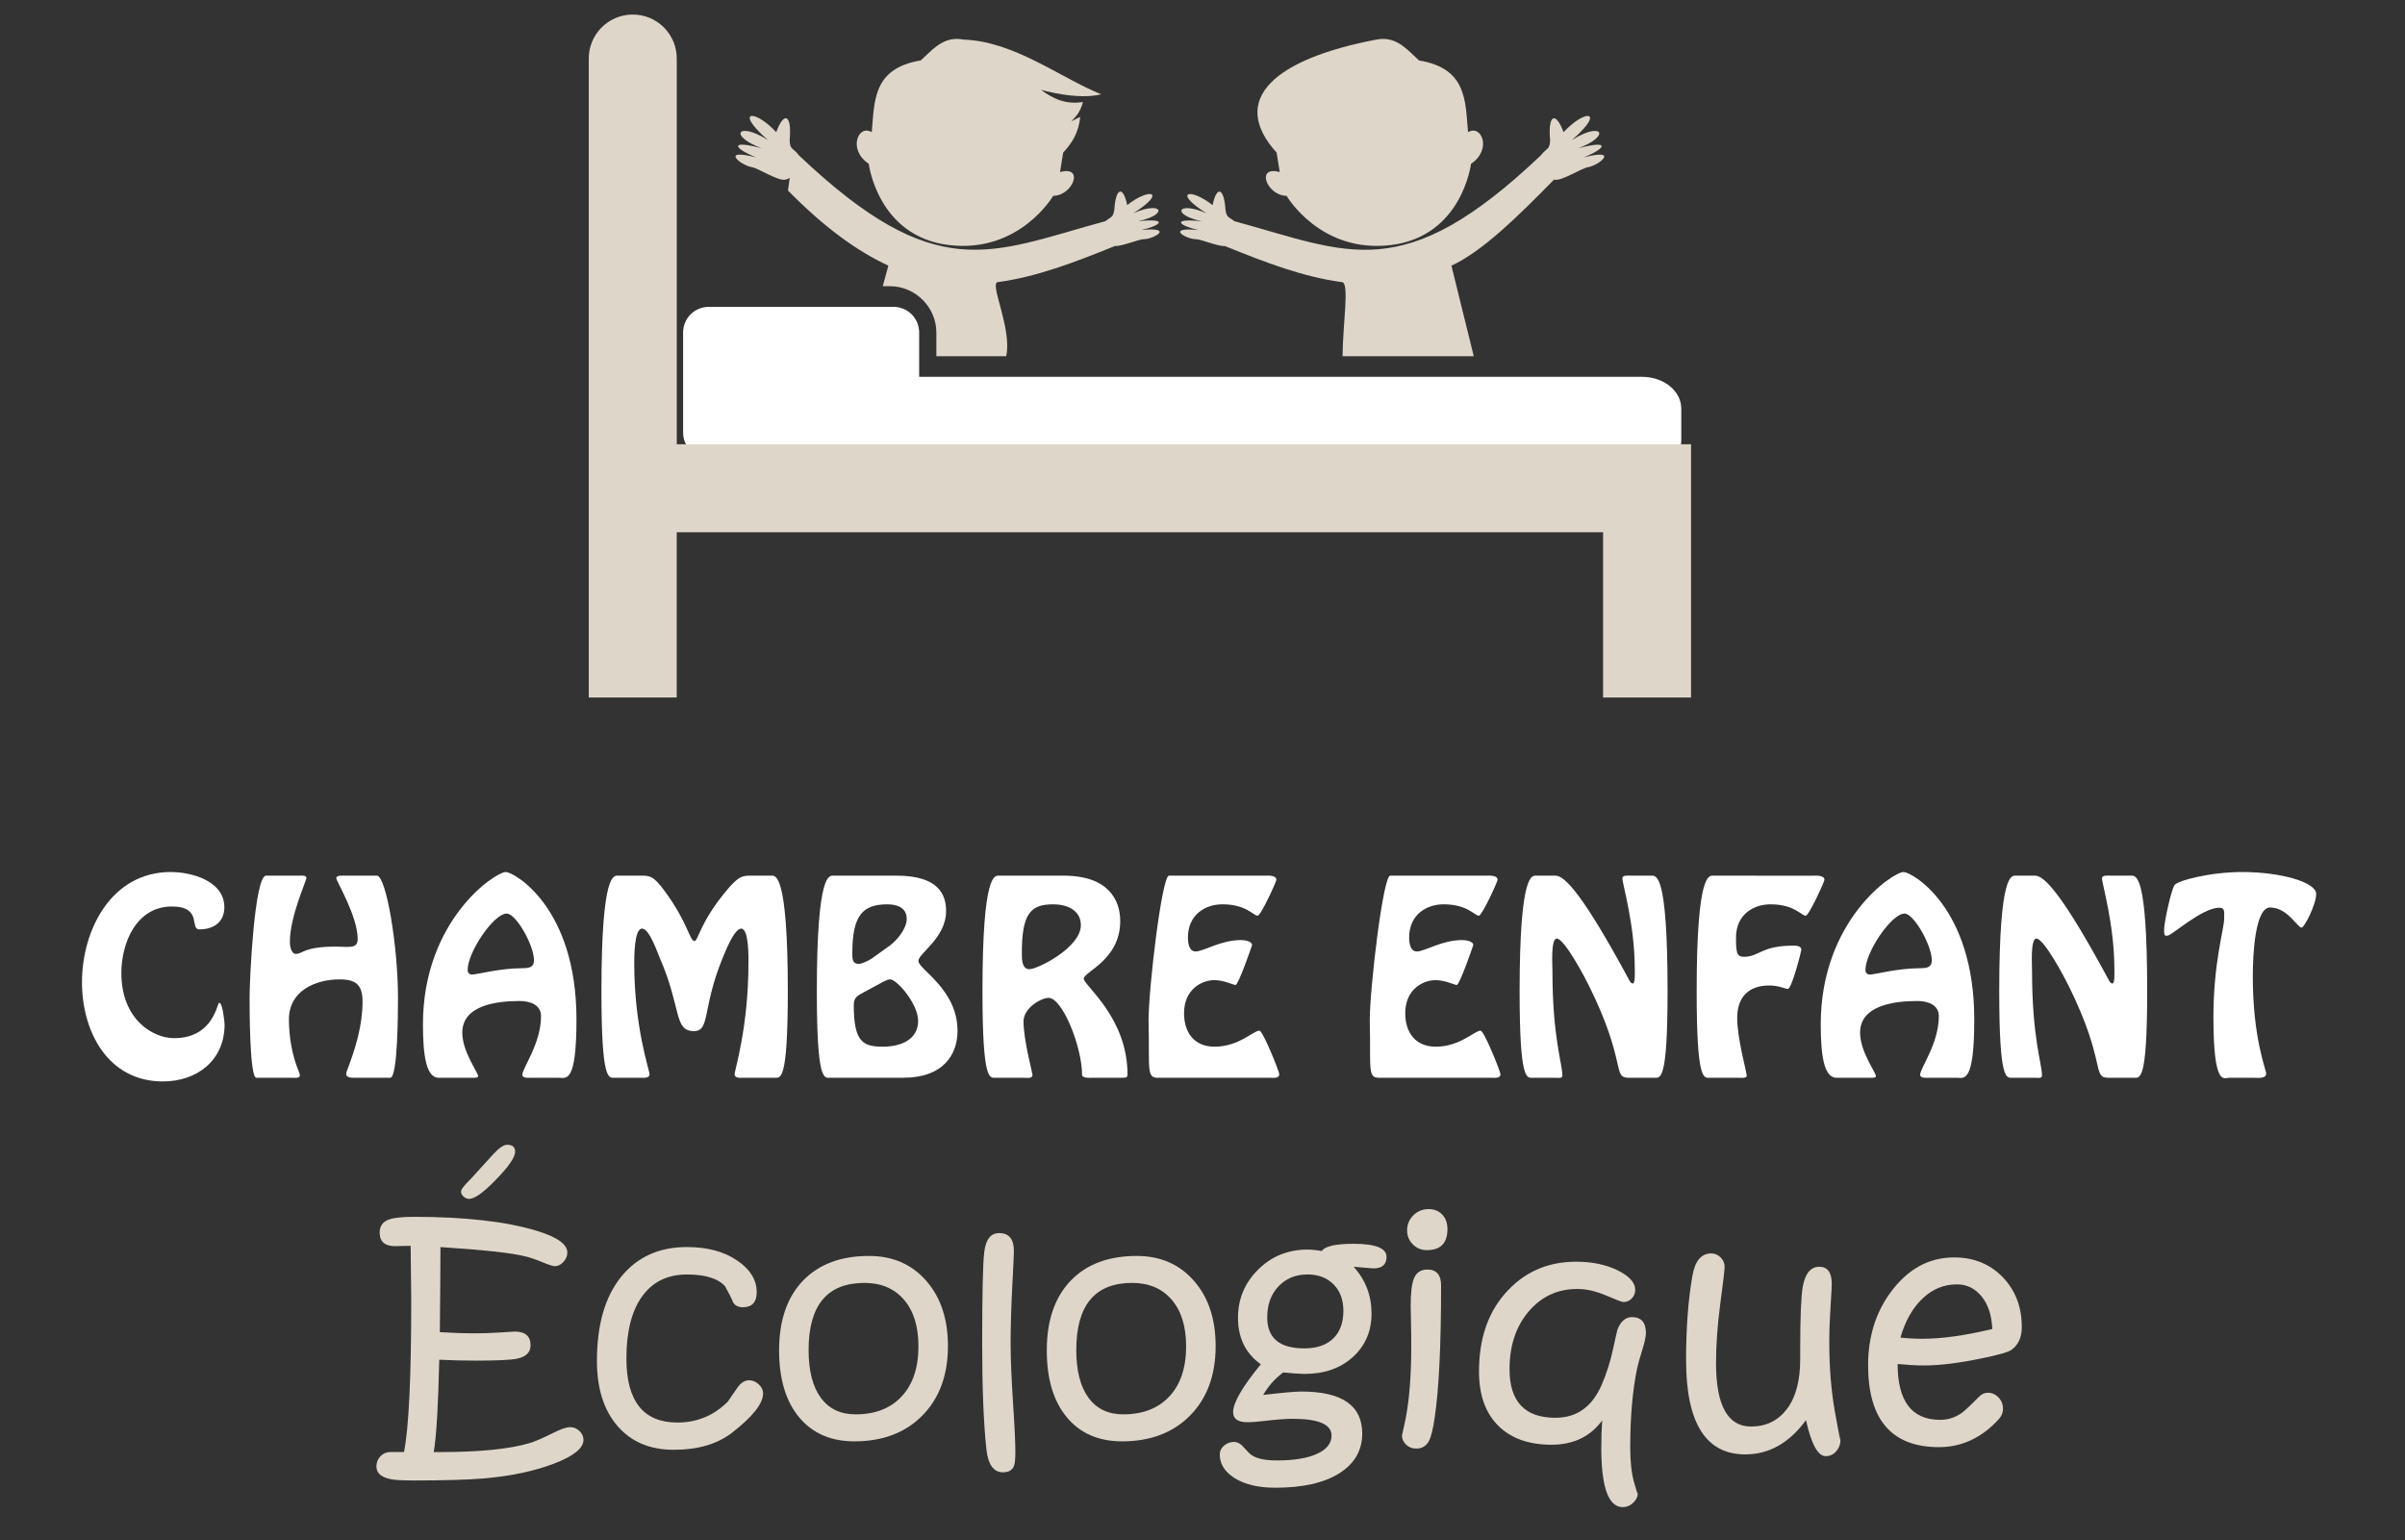 <?xml version="1.0" encoding="utf-8"?>
<!-- Generator: Adobe Illustrator 16.0.0, SVG Export Plug-In . SVG Version: 6.00 Build 0)  -->
<!DOCTYPE svg PUBLIC "-//W3C//DTD SVG 1.1//EN" "http://www.w3.org/Graphics/SVG/1.1/DTD/svg11.dtd">
<svg version="1.1" id="Calque_1" xmlns="http://www.w3.org/2000/svg" xmlns:xlink="http://www.w3.org/1999/xlink" x="0px" y="0px"
	 width="203px" height="130px" viewBox="0 0 203 130" enable-background="new 0 0 203 130" xml:space="preserve">
<rect x="0" y="0" width="203" height="130" fill="#333333" stroke="none"/>
<g>
	<g>
		<g>
			<g>
				<path fill="#FFFFFF" d="M6.92,82.922c0-4.448,2.502-9.309,7.486-9.309c1.783,0,4.531,0.759,4.531,2.974
					c0,1.188-0.82,1.867-2.111,1.867c-0.842,0,0.285-1.93-2.317-1.93c-2.996,0-4.266,3.057-4.266,5.62
					c0,3.916,2.666,5.495,4.448,5.495c3.343,0,3.63-2.994,3.815-2.994c0.286,0,0.45,1.641,0.45,1.845
					c0,3.036-2.338,4.801-5.208,4.801C9.093,91.291,6.92,87.065,6.92,82.922z"/>
				<path fill="#FFFFFF" d="M29.985,90.981c-0.205,0-0.76,0.021-0.76-0.307c0-0.103,0.021-0.205,0.063-0.287
					c0.718-1.888,1.313-3.815,1.313-5.844c0-1.396-0.555-1.867-1.929-1.867c-2.069,0-4.285,0.984-4.285,3.364
					c0,1.476,0.267,3.074,0.841,4.429c0.041,0.082,0.08,0.227,0.08,0.307c0,0.288-0.49,0.205-0.654,0.205h-3.016
					c-0.572,0-0.572-5.904-0.572-6.788c0-1.496,0.41-10.273,1.395-10.273h2.788c0.124,0,0.615-0.061,0.615,0.186
					c0,0.267-1.396,3.239-1.396,5.414c0,0.514,0.186,1.004,0.493,1.004c0.636,0,0.636-0.615,3.424-0.615
					c1.006,0,1.806,0.227,1.806-0.636c0-1.948-1.806-4.88-1.806-5.146S29,73.92,29.124,73.92h2.687
					c0.778,0,1.782,5.907,1.782,10.273c0,0.986,0,6.788-0.655,6.788H29.985z"/>
				<path fill="#FFFFFF" d="M44.866,90.981c-0.185,0-0.778,0.062-0.778-0.246c0-0.574,1.579-2.624,1.579-4.962
					c0-0.924-0.883-1.272-1.805-1.272c-1.866,0-4.841,0.33-4.841,2.667c0,1.619,1.333,3.362,1.333,3.67
					c0,0.123-0.122,0.144-0.389,0.144h-2.932c-1.046,0-1.333-1.845-1.333-4.511c0-8.777,6.091-12.857,6.992-12.857
					c0.677,0,5.967,2.933,5.967,12.447c0,5.477-0.881,4.921-1.497,4.921H44.866z M39.473,81.877c0,0.246,0.144,0.39,0.389,0.39
					c0.37,0,2.359-0.532,4.163-0.532c0.719,0,1.046-0.104,1.046-0.677c0-1.272-1.516-3.938-2.297-3.938
					C41.668,77.119,39.473,80.38,39.473,81.877z"/>
				<path fill="#FFFFFF" d="M51.895,90.981c-0.515,0-1.129,0.39-1.129-7.3c0-10.131,1.065-9.762,1.414-9.762h1.886
					c0.801,0,1.089,0,2.092,1.374c1.927,2.646,2.052,4.143,2.463,4.143c0.309,0,0.431-1.497,2.603-4.143
					c1.148-1.396,1.456-1.374,2.257-1.374h1.599c0.348,0,1.417-0.369,1.417,9.762c0,7.689-0.615,7.3-1.129,7.3h-2.626
					c-0.247,0-0.737,0.062-0.737-0.307c0-0.287,1.169-3.979,1.169-9.331c0-0.43,0.063-2.953-0.615-2.953
					c-0.596,0-1.375,2.031-1.579,2.523c-1.722,4.202-1.026,6.13-2.401,6.13c-1.721,0-1.045-1.928-2.868-6.13
					c-0.205-0.451-0.884-2.523-1.52-2.523c-0.676,0-0.656,2.523-0.656,2.953c0,5.352,1.292,9.044,1.292,9.331
					c0,0.368-0.491,0.307-0.738,0.307H51.895z"/>
				<path fill="#FFFFFF" d="M70.076,90.981c-0.513,0-1.129,0.39-1.129-7.3c0-10.131,1.066-9.762,1.415-9.762h5.312
					c3.631,0,4.184,1.682,4.184,2.994c0,2.257-2.338,3.568-2.338,4.205c0,0.717,3.302,2.38,3.302,5.904
					c0,2.01-1.209,3.958-4.571,3.958H70.076z M75.077,79.846c0.597-0.43,1.458-1.435,1.458-2.275c0-0.983-0.861-1.23-1.64-1.23
					c-2.031,0-2.952,0.883-2.952,4.082c0,0.408-0.043,0.942,0.532,0.942c0.246,0,0.778-0.226,1.107-0.45L75.077,79.846z
					 M72.946,83.744c-0.553,0.307-0.881,0.43-0.881,1.105c0,3.117,0.779,3.508,2.461,3.508c1.476,0,2.971-0.574,2.971-2.174
					c0-1.456-1.804-3.507-2.356-3.507c-0.268,0-0.635,0.225-0.861,0.348L72.946,83.744z"/>
				<path fill="#FFFFFF" d="M89.777,73.92c3.815,0,4.778,2.093,4.778,3.836c0,3.28-3.078,4.285-3.078,4.858
					c0,0.575,3.694,3.261,3.694,8.101c0,0.226-0.084,0.267-0.514,0.267h-2.316c-0.37,0-1.008,0.062-1.008-0.267
					c0-2.317-1.641-6.479-2.829-6.479c-0.616,0-2.111,0.842-2.111,1.99c0,1.558,0.758,4.367,0.758,4.51
					c0,0.349-0.514,0.246-0.718,0.246h-2.377c-0.514,0-1.129,0.39-1.129-7.3c0-10.131,1.065-9.762,1.414-9.762H89.777z
					 M91.232,78.103c0-1.291-1.208-1.763-2.315-1.763c-1.869,0-2.689,0.677-2.665,4.226c0,0.431,0.019,1.251,0.634,1.251
					C87.582,81.816,91.232,79.989,91.232,78.103z"/>
				<path fill="#FFFFFF" d="M97.808,90.981c-1.085,0.042-0.759-0.677-0.86-4.839c0-2.747,1.127-12.223,1.722-12.223h8.078
					c0.249,0,0.987-0.061,0.987,0.35c0,0.164-1.314,3.034-1.58,3.034c-0.35,0-0.963-0.964-2.975-0.964
					c-1.414,0-2.91,0.841-2.91,2.809c0,0.433,0.08,1.171,0.655,1.171c0.655,0,2.112-0.964,3.834-0.964
					c0.248,0,0.923,0.081,0.923,0.43c0,0.021-1.147,3.362-1.393,3.362c-0.205,0-0.983-0.408-1.786-0.408
					c-1.045,0-2.561,0.76-2.561,2.788c0,1.641,0.86,2.83,2.581,2.83c2.031,0,3.281-1.353,3.774-1.353
					c0.308,0,1.682,3.465,1.682,3.67c0,0.39-0.514,0.307-0.759,0.307H97.808z"/>
				<path fill="#FFFFFF" d="M116.479,90.981c-1.086,0.042-0.758-0.677-0.861-4.839c0-2.747,1.129-12.223,1.723-12.223h8.08
					c0.246,0,0.986-0.061,0.986,0.35c0,0.164-1.316,3.034-1.58,3.034c-0.352,0-0.963-0.964-2.975-0.964
					c-1.414,0-2.91,0.841-2.91,2.809c0,0.433,0.08,1.171,0.654,1.171c0.656,0,2.113-0.964,3.834-0.964
					c0.248,0,0.924,0.081,0.924,0.43c0,0.021-1.148,3.362-1.393,3.362c-0.207,0-0.984-0.408-1.785-0.408
					c-1.045,0-2.563,0.76-2.563,2.788c0,1.641,0.861,2.83,2.582,2.83c2.029,0,3.279-1.353,3.773-1.353
					c0.307,0,1.682,3.465,1.682,3.67c0,0.39-0.514,0.307-0.758,0.307H116.479z"/>
				<path fill="#FFFFFF" d="M137.474,90.981c-1.414,0-0.143-1.271-3.344-7.751c-0.264-0.554-2.068-3.998-2.727-3.998
					c-0.512,0-0.367,2.234-0.367,2.645c0,5.782,0.84,7.875,0.84,8.92c0,0.268-0.391,0.185-0.576,0.185h-1.906
					c-0.512,0-1.127,0.39-1.127-7.3c0-10.131,1.068-9.762,1.416-9.762h1.617c0.781,0,2.34,1.641,6.174,8.737
					c0.063,0.103,0.164,0.367,0.35,0.367c0.203,0,0.164-0.88,0.164-1.168c0-3.835-1.047-7.239-1.047-7.709
					c0-0.288,0.451-0.228,0.84-0.228h1.561c0.449,0,1.414-0.369,1.414,9.762c0,7.689-0.613,7.3-1.127,7.3H137.474z"/>
				<path fill="#FFFFFF" d="M153.013,73.92c0.244,0,0.982-0.061,0.982,0.35c0,0.164-1.311,3.034-1.58,3.034
					c-0.346,0-0.963-0.964-2.971-0.964c-1.416,0-2.912,0.841-2.912,2.809c0,1.231,0.063,1.621,0.654,1.621
					c1.334,0,1.457-0.942,4.164-0.942c0.225,0,0.697,0,0.697,0.349c0,0.102-0.799,3.302-1.146,3.302
					c-0.207,0-0.76-0.288-1.561-0.288c-1.803,0-2.707,1.046-2.707,2.729c0,1.784,0.82,4.654,0.801,4.879
					c0.02,0.246-0.494,0.185-0.678,0.185h-2.42c-0.514,0-1.125,0.39-1.125-7.3c0-10.131,1.064-9.762,1.412-9.762H153.013z"/>
				<path fill="#FFFFFF" d="M162.851,90.981c-0.186,0-0.777,0.062-0.777-0.246c0-0.574,1.578-2.624,1.578-4.962
					c0-0.924-0.883-1.272-1.807-1.272c-1.865,0-4.84,0.33-4.84,2.667c0,1.619,1.336,3.362,1.336,3.67
					c0,0.123-0.123,0.144-0.393,0.144h-2.932c-1.045,0-1.332-1.845-1.332-4.511c0-8.777,6.092-12.857,6.992-12.857
					c0.678,0,5.967,2.933,5.967,12.447c0,5.477-0.881,4.921-1.494,4.921H162.851z M157.458,81.877c0,0.246,0.143,0.39,0.389,0.39
					c0.371,0,2.359-0.532,4.164-0.532c0.719,0,1.045-0.104,1.045-0.677c0-1.272-1.516-3.938-2.297-3.938
					C159.653,77.119,157.458,80.38,157.458,81.877z"/>
				<path fill="#FFFFFF" d="M177.956,90.981c-1.412,0-0.143-1.271-3.342-7.751c-0.266-0.554-2.07-3.998-2.727-3.998
					c-0.512,0-0.369,2.234-0.369,2.645c0,5.782,0.84,7.875,0.84,8.92c0,0.268-0.389,0.185-0.574,0.185h-1.906
					c-0.514,0-1.127,0.39-1.127-7.3c0-10.131,1.066-9.762,1.414-9.762h1.619c0.779,0,2.34,1.641,6.172,8.737
					c0.064,0.103,0.166,0.367,0.352,0.367c0.203,0,0.162-0.88,0.162-1.168c0-3.835-1.047-7.239-1.047-7.709
					c0-0.288,0.451-0.228,0.842-0.228h1.559c0.451,0,1.414-0.369,1.414,9.762c0,7.689-0.613,7.3-1.127,7.3H177.956z"/>
				<path fill="#FFFFFF" d="M188.124,90.981c-0.391,0-1.295,0.82-1.295-5.127c0-4.572,0.904-7.483,0.904-8.241
					c0-0.616,0.102-0.987-0.41-0.987c-1.457,0-4.02,2.36-4.369,2.36c-0.182,0-0.287,0.081-0.287-0.492
					c0-0.636,0.555-3.179,0.861-3.755c0.207-0.388,2.973-1.126,5.744-1.126c3.301,0,6.232,0.881,6.232,1.845
					c0,0.903-1.006,2.851-1.23,2.851c-0.35,0-1.189-1.702-2.664-1.702c-1.252,0-1.457,3.917-1.457,5.803
					c0,5.271,1.127,7.854,1.127,8.224c0,0.451-0.736,0.349-1.004,0.349H188.124z"/>
			</g>
		</g>
		<g>
			<path fill="#DED7C9" d="M49.25,121.547c0,0.709-0.848,1.386-2.539,2.026c-1.638,0.617-3.576,1.027-5.818,1.227
				c-1.344,0.116-3.332,0.176-5.969,0.176c-0.934,0-1.568-0.034-1.9-0.101c-0.834-0.158-1.252-0.516-1.252-1.075
				c0-0.343,0.114-0.633,0.343-0.87c0.23-0.238,0.509-0.355,0.834-0.355h1.151c0.408-2.028,0.612-6.307,0.612-12.837
				c0-0.276-0.018-1.797-0.05-4.566c-0.274,0-0.56,0.004-0.852,0.012c-0.291,0.009-0.442,0.013-0.449,0.013
				c-0.876,0-1.314-0.383-1.314-1.151c0-0.507,0.229-0.863,0.688-1.063c0.426-0.174,1.156-0.263,2.189-0.263
				c4.33,0,7.784,0.394,10.372,1.177c1.727,0.525,2.591,1.138,2.591,1.84c0,0.292-0.113,0.556-0.332,0.794
				c-0.221,0.237-0.461,0.355-0.719,0.355c-0.149,0-0.474-0.099-0.963-0.299c-0.619-0.258-1.145-0.439-1.577-0.539
				c-1.136-0.283-3.509-0.54-7.119-0.775c0,1.511-0.017,3.903-0.05,7.182c1.051,0.065,2.06,0.1,3.026,0.1
				c0.677,0,1.377-0.025,2.103-0.075c0.726-0.049,1.116-0.074,1.177-0.074c0.901,0,1.352,0.383,1.352,1.15
				c0,0.602-0.38,0.98-1.139,1.138c-0.519,0.109-1.682,0.164-3.492,0.164c-0.999,0-2.025-0.025-3.076-0.075
				c-0.086,3.828-0.237,6.427-0.465,7.795h0.515c3.344,0,5.862-0.251,7.556-0.752c0.459-0.134,1.109-0.413,1.952-0.838
				c0.677-0.342,1.172-0.512,1.489-0.512c0.301,0,0.564,0.107,0.789,0.324C49.137,121.013,49.25,121.264,49.25,121.547z
				 M43.482,97.226c0,0.476-0.568,1.289-1.701,2.439c-1.001,1.026-1.727,1.539-2.177,1.539c-0.176,0-0.335-0.063-0.476-0.194
				c-0.144-0.129-0.212-0.269-0.212-0.419c0-0.183,0.281-0.55,0.85-1.101c0.04-0.05,0.658-0.729,1.851-2.039
				c0.501-0.542,0.896-0.814,1.19-0.814C43.257,96.637,43.482,96.834,43.482,97.226z"/>
			<path fill="#DED7C9" d="M64.411,117.619c0,0.867-0.882,1.98-2.64,3.34c-1.243,0.951-2.873,1.427-4.893,1.427
				c-2.001,0-3.577-0.658-4.729-1.977c-1.176-1.343-1.764-3.186-1.764-5.53c0-3.027,0.676-5.386,2.026-7.074
				s3.208-2.534,5.567-2.534c1.751,0,3.185,0.393,4.304,1.176c1.059,0.735,1.589,1.615,1.589,2.64c0,0.843-0.393,1.264-1.176,1.264
				c-0.368,0-0.634-0.129-0.802-0.388c-0.148-0.366-0.38-0.825-0.688-1.377c-0.592-0.666-1.666-0.999-3.228-0.999
				c-1.626,0-2.883,0.611-3.771,1.839c-0.888,1.226-1.333,2.978-1.333,5.254c0,3.604,1.436,5.405,4.305,5.405
				c1.66,0,3.078-0.588,4.253-1.764c0.007-0.009,0.269-0.385,0.776-1.127c0.3-0.45,0.642-0.676,1.025-0.676
				c0.3,0,0.57,0.115,0.813,0.344C64.292,117.091,64.411,117.345,64.411,117.619z"/>
			<path fill="#DED7C9" d="M80.013,113.628c0,2.452-0.719,4.406-2.154,5.861c-1.433,1.455-3.347,2.184-5.741,2.184
				c-1.984,0-3.541-0.678-4.666-2.033c-1.126-1.354-1.69-3.238-1.69-5.649c0-2.534,0.682-4.504,2.04-5.905
				c1.336-1.376,3.188-2.064,5.554-2.064c1.987,0,3.593,0.698,4.818,2.09C79.398,109.505,80.013,111.344,80.013,113.628z
				 M77.523,113.652c0-1.676-0.405-2.987-1.219-3.935c-0.813-0.945-1.925-1.419-3.337-1.419c-3.142,0-4.715,1.888-4.715,5.667
				c0,1.743,0.341,3.083,1.025,4.022c0.686,0.938,1.663,1.408,2.939,1.408c1.652,0,2.951-0.505,3.892-1.515
				C77.051,116.871,77.523,115.463,77.523,113.652z"/>
			<path fill="#DED7C9" d="M85.704,122.574c0,0.565-0.036,0.954-0.111,1.163c-0.14,0.366-0.453,0.55-0.934,0.55
				c-0.788,0-1.254-0.642-1.396-1.927c-0.239-2.168-0.36-5.137-0.36-8.908c0-4.211,0.058-6.801,0.176-7.769
				c0.133-1.059,0.55-1.589,1.256-1.589c0.832,0,1.246,0.505,1.246,1.514c0,0.251-0.046,1.245-0.138,2.983
				c-0.09,1.739-0.139,3.344-0.139,4.811c0,1.285,0.068,2.947,0.201,4.986C85.641,120.428,85.704,121.822,85.704,122.574z"/>
			<path fill="#DED7C9" d="M102.609,113.628c0,2.452-0.72,4.406-2.153,5.861s-3.348,2.184-5.742,2.184
				c-1.984,0-3.542-0.678-4.668-2.033c-1.125-1.354-1.689-3.238-1.689-5.649c0-2.534,0.683-4.504,2.041-5.905
				c1.336-1.376,3.188-2.064,5.554-2.064c1.987,0,3.593,0.698,4.817,2.09C101.994,109.505,102.609,111.344,102.609,113.628z
				 M100.117,113.652c0-1.676-0.404-2.987-1.217-3.935c-0.814-0.945-1.926-1.419-3.337-1.419c-3.143,0-4.717,1.888-4.717,5.667
				c0,1.743,0.343,3.083,1.027,4.022c0.686,0.938,1.663,1.408,2.939,1.408c1.651,0,2.949-0.505,3.892-1.515
				C99.647,116.871,100.117,115.463,100.117,113.652z"/>
			<path fill="#DED7C9" d="M117.032,106.097c0,0.649-0.367,0.976-1.102,0.976c-0.1,0-0.313-0.017-0.637-0.05
				c-0.418-0.042-0.764-0.07-1.039-0.088c1.008,1.109,1.514,2.428,1.514,3.953c0,1.485-0.523,2.704-1.568,3.659
				c-1.049,0.956-2.41,1.433-4.085,1.433c-0.376,0-0.977-0.041-1.803-0.124c-0.707,0.533-1.271,1.167-1.688,1.9
				c1.627-0.19,2.703-0.287,3.228-0.287c3.419,0,5.13,1.18,5.13,3.541c0,1.426-0.645,2.546-1.934,3.358
				c-1.288,0.813-3.086,1.22-5.399,1.22c-1.451,0-2.609-0.279-3.479-0.837c-0.808-0.527-1.213-1.186-1.213-1.978
				c0-0.285,0.122-0.53,0.363-0.739c0.243-0.207,0.524-0.312,0.85-0.312c0.218,0,0.436,0.096,0.65,0.288
				c0.211,0.225,0.419,0.447,0.626,0.662c0.411,0.411,1.187,0.614,2.328,0.614c1.468,0,2.612-0.191,3.428-0.576
				c0.792-0.366,1.189-0.876,1.189-1.526c0-0.941-1.092-1.414-3.279-1.414c-0.515,0-1.198,0.048-2.044,0.144
				c-0.849,0.098-1.436,0.145-1.771,0.145c-0.809,0-1.213-0.283-1.213-0.852c0-0.791,0.779-2.139,2.338-4.04
				c-1.282-0.91-1.926-2.219-1.926-3.929c0-1.584,0.567-2.939,1.701-4.065c1.137-1.127,2.523-1.688,4.166-1.688
				c0.351,0,0.751,0.041,1.201,0.124c0.276-0.408,1.165-0.612,2.665-0.612C116.101,104.996,117.032,105.363,117.032,106.097z
				 M113.392,110.65c0-0.926-0.277-1.667-0.83-2.228c-0.555-0.558-1.286-0.837-2.198-0.837c-1.001,0-1.815,0.335-2.452,1.006
				c-0.634,0.672-0.949,1.546-0.949,2.622c0,1.743,1.043,2.613,3.126,2.613c1.052,0,1.866-0.276,2.44-0.832
				C113.104,112.442,113.392,111.659,113.392,110.65z"/>
			<path fill="#DED7C9" d="M121.638,108.523c0,5.029-0.18,8.745-0.539,11.146c-0.141,0.968-0.299,1.618-0.475,1.952
				c-0.225,0.442-0.588,0.663-1.088,0.663c-0.334,0-0.617-0.109-0.852-0.331c-0.232-0.221-0.35-0.485-0.35-0.796
				c0,0.042,0.066-0.245,0.199-0.862c0.16-0.699,0.289-1.497,0.387-2.389c0.137-1.269,0.201-2.687,0.201-4.255
				c0-0.685-0.008-1.404-0.025-2.164c-0.014-0.759-0.025-1.172-0.025-1.237c0-1.127,0.098-1.911,0.287-2.353
				c0.201-0.483,0.578-0.726,1.127-0.726C121.255,107.173,121.638,107.622,121.638,108.523z M122.175,103.757
				c0,1.185-0.578,1.775-1.738,1.775c-0.467,0-0.859-0.161-1.182-0.487c-0.322-0.325-0.484-0.717-0.484-1.176
				c0-0.501,0.176-0.926,0.527-1.277c0.35-0.349,0.779-0.524,1.289-0.524c0.475,0,0.859,0.155,1.15,0.463
				C122.03,102.84,122.175,103.248,122.175,103.757z"/>
			<path fill="#DED7C9" d="M138.927,112.526c0,0.285-0.092,0.723-0.273,1.313c-0.244,0.786-0.396,1.336-0.465,1.653
				c-0.393,1.9-0.586,4.14-0.586,6.718c0,1.166,0.107,2.135,0.318,2.901c0.213,0.769,0.318,1.08,0.318,0.939
				c0,0.301-0.129,0.57-0.389,0.813c-0.256,0.242-0.551,0.364-0.875,0.364c-1.209,0-1.814-1.675-1.814-5.018
				c0-0.842,0.027-1.61,0.074-2.302c-1,1.366-2.426,2.052-4.277,2.052c-1.928,0-3.428-0.539-4.504-1.615
				c-1.076-1.075-1.615-2.599-1.615-4.566c0-2.686,0.719-4.861,2.152-6.53c1.57-1.826,3.584-2.74,6.043-2.74
				c1.377,0,2.57,0.256,3.578,0.763c0.943,0.484,1.414,1.023,1.414,1.614c0,0.285-0.098,0.527-0.293,0.726
				c-0.197,0.201-0.434,0.301-0.707,0.301c-0.117,0-0.604-0.183-1.457-0.55c-0.855-0.368-1.666-0.553-2.436-0.553
				c-1.633,0-2.984,0.615-4.053,1.843c-1.107,1.27-1.664,2.914-1.664,4.936c0,2.731,1.293,4.096,3.879,4.096
				c1.793,0,3.09-0.924,3.893-2.77c0.398-0.919,0.717-1.902,0.949-2.957c0.242-1.102,0.369-1.675,0.387-1.717
				c0.275-0.7,0.684-1.053,1.227-1.053C138.534,111.188,138.927,111.635,138.927,112.526z"/>
			<path fill="#DED7C9" d="M155.354,121.498c0,0.399-0.121,0.737-0.363,1.012c-0.242,0.276-0.537,0.413-0.889,0.413
				c-0.656,0-1.213-1.013-1.664-3.039c-1.408,1.926-3.117,2.89-5.129,2.89c-3.326,0-4.992-2.655-4.992-7.97
				c0-2.728,0.182-5.1,0.537-7.118c0.219-1.252,0.75-1.877,1.59-1.877c0.301,0,0.563,0.112,0.787,0.337
				c0.225,0.227,0.34,0.487,0.34,0.789c0,0.268-0.121,1.302-0.365,3.103c-0.238,1.802-0.361,3.479-0.361,5.03
				c0,3.568,0.986,5.354,2.953,5.354c1.275,0,2.287-0.493,3.035-1.482c0.746-0.988,1.117-2.383,1.117-4.184v-0.739
				c0-2.793,0.072-4.587,0.213-5.379c0.201-1.135,0.67-1.702,1.402-1.702c0.701,0,1.051,0.488,1.051,1.464
				c0,0.174-0.035,0.81-0.105,1.9c-0.072,1.094-0.107,2.091-0.107,2.992c0,2.125,0.158,4.088,0.475,5.887
				C155.198,120.975,155.354,121.747,155.354,121.498z"/>
			<path fill="#DED7C9" d="M170.655,112.038c0,0.867-0.299,1.512-0.9,1.928c-0.268,0.185-1.113,0.423-2.541,0.713
				c-1.889,0.392-3.504,0.589-4.842,0.589c-0.607,0-1.34-0.042-2.199-0.125c0,3.144,1.197,4.715,3.588,4.715
				c0.662,0,1.256-0.188,1.791-0.562c0.268-0.185,0.746-0.629,1.438-1.339c0.25-0.259,0.514-0.388,0.789-0.388
				c0.35,0,0.652,0.131,0.906,0.394s0.383,0.585,0.383,0.971c0,0.315-0.121,0.609-0.363,0.875c-1.434,1.566-3.115,2.353-5.043,2.353
				c-3.984,0-5.98-2.307-5.98-6.918c0-2.379,0.635-4.43,1.902-6.157c1.445-1.959,3.227-2.94,5.355-2.94
				c1.66,0,3.027,0.556,4.104,1.665C170.116,108.92,170.655,110.329,170.655,112.038z M168.165,112.189
				c-0.049-1.159-0.352-2.077-0.904-2.753c-0.557-0.675-1.25-1.014-2.084-1.014c-1.084,0-2.039,0.387-2.867,1.164
				c-0.85,0.784-1.484,1.895-1.9,3.327c0.592,0.066,1.223,0.101,1.889,0.101C163.917,113.015,165.874,112.739,168.165,112.189z"/>
		</g>
	</g>
	<g>
		<path fill="#FFFFFF" d="M59.824,25.904c-1.199,0-2.164,0.966-2.164,2.165v8.447c0,1.199,0.965,2.166,2.164,2.166h6.553
			c0.594,0.706,1.593,1.168,2.734,1.168h69.492c1.834,0,3.309-1.193,3.309-2.679v-2.68c0-1.483-1.475-2.681-3.309-2.681H77.584
			v-3.742c0-1.199-0.967-2.165-2.165-2.165H59.824z"/>
		<path fill="#DED7C9" d="M80.737,3.285c-1.301,0.01-2.12,0.99-3.016,1.816c-4.078,0.669-3.9,3.465-4.139,6.055
			c-1.139-0.688-2.052,1.468-0.252,2.672c0,0,0.747,6.127,6.765,6.857c5.961,0.723,8.804-4.155,8.804-4.155
			c1.653-0.003,2.659-2.581,0.575-2.004l0.264-1.64c0.702-0.766,1.313-1.634,1.436-3.021l-0.745,0.38
			c0.359-0.393,0.734-0.714,0.982-1.634c-1.509,0.237-2.567-0.308-3.544-1.03c0,0,3.068,0.896,5.081,0.378
			c-3.488-1.411-7.337-4.474-11.623-4.617C81.117,3.302,80.921,3.283,80.737,3.285z M63.521,9.786L63.521,9.786
			c-0.025,0-0.05,0-0.069,0.001c-0.396,0.036-0.157,0.711,1.371,2.041c-2.522-1.609-3.389-0.396-0.535,0.691
			c-2.686-0.729-2.45-0.041-0.467,0.767c-3.115-0.798-1.269,0.684-0.362,0.824c0.532,0.083,2.155,1.144,2.773,1.063
			c0.164-0.021,0.305-0.079,0.427-0.156l-0.147,1.066c3.044,3.099,5.831,5.121,8.473,6.342l-0.473,1.736h0.615
			c2.134,0,3.909,1.773,3.909,3.908v2.001h5.893c0.516-2.31-1.437-6.158-0.717-6.254c3.219-0.424,6.428-1.642,9.874-3.041v-0.01
			c0.616,0.048,2.019-0.574,2.466-0.574c0.816,0,2.641-1.053-0.209-0.774c1.857-0.44,2.156-1.013-0.303-0.737
			c2.657-0.568,2.061-1.754-0.377-0.681c2.87-1.811,1.404-2.197-0.521-0.686c-0.338-1.655-0.969-1.514-1.089,0.426
			c-0.119,0.674-0.288,0.554-0.75,0.931c-9.704,2.644-14.224,5.521-25.918-5.603c-0.011-0.029-0.022-0.056-0.045-0.078
			c-0.459-0.513-0.669-0.397-0.688-1.177c0.2-2.171-0.476-2.438-1.133-0.657C64.692,10.271,63.905,9.812,63.521,9.786z"/>
		<path fill="#DED7C9" d="M116.759,3.285c-0.186,0-0.381,0.019-0.588,0.058c-8.523,1.619-12.508,5.018-8.414,9.543l0.265,1.641
			c-2.083-0.577-1.079,2,0.576,2.004c0,0,2.841,4.878,8.801,4.155c6.02-0.73,6.766-6.857,6.766-6.857
			c1.799-1.204,0.889-3.359-0.252-2.672c-0.234-2.59-0.061-5.386-4.139-6.054C118.88,4.275,118.062,3.296,116.759,3.285z
			 M133.968,9.789c-0.385,0.032-1.172,0.491-1.992,1.371c-0.658-1.783-1.334-1.517-1.135,0.658c-0.02,0.776-0.229,0.66-0.686,1.174
			c-0.02,0.024-0.037,0.05-0.047,0.076c-11.695,11.127-16.213,8.248-25.917,5.604c-0.462-0.376-0.63-0.255-0.748-0.931
			c-0.121-1.937-0.754-2.079-1.089-0.425c-1.926-1.511-3.393-1.124-0.522,0.687c-2.436-1.073-3.031,0.111-0.376,0.68
			c-2.46-0.276-2.157,0.298-0.305,0.736c-2.849-0.276-1.023,0.774-0.208,0.774c0.45,0,1.851,0.622,2.467,0.578v0.008
			c3.447,1.398,6.653,2.617,9.873,3.04c0.633,0.083,0.057,3.558,0.037,6.251h11.076l-1.885-7.643c2.641-1.22,5.627-4.174,8.666-7.27
			c0.029,0.006,0.057,0.014,0.086,0.019c0.619,0.082,2.24-0.98,2.775-1.063c0.906-0.14,2.75-1.622-0.367-0.823
			c1.984-0.806,2.221-1.495-0.461-0.767c2.852-1.089,1.984-2.302-0.537-0.693c1.619-1.405,1.789-2.078,1.295-2.038V9.789z"/>
		<path fill-rule="evenodd" clip-rule="evenodd" fill="#DED7C9" d="M53.352,1.229c-2.05,0.032-3.686,1.717-3.655,3.766v53.887h7.423
			V44.928h78.192v13.953h7.424V38.016v-0.04v-0.473h-0.119h-2.342H57.124V4.994c0.029-2.093-1.674-3.798-3.77-3.766H53.352z"/>
	</g>
</g>
</svg>
